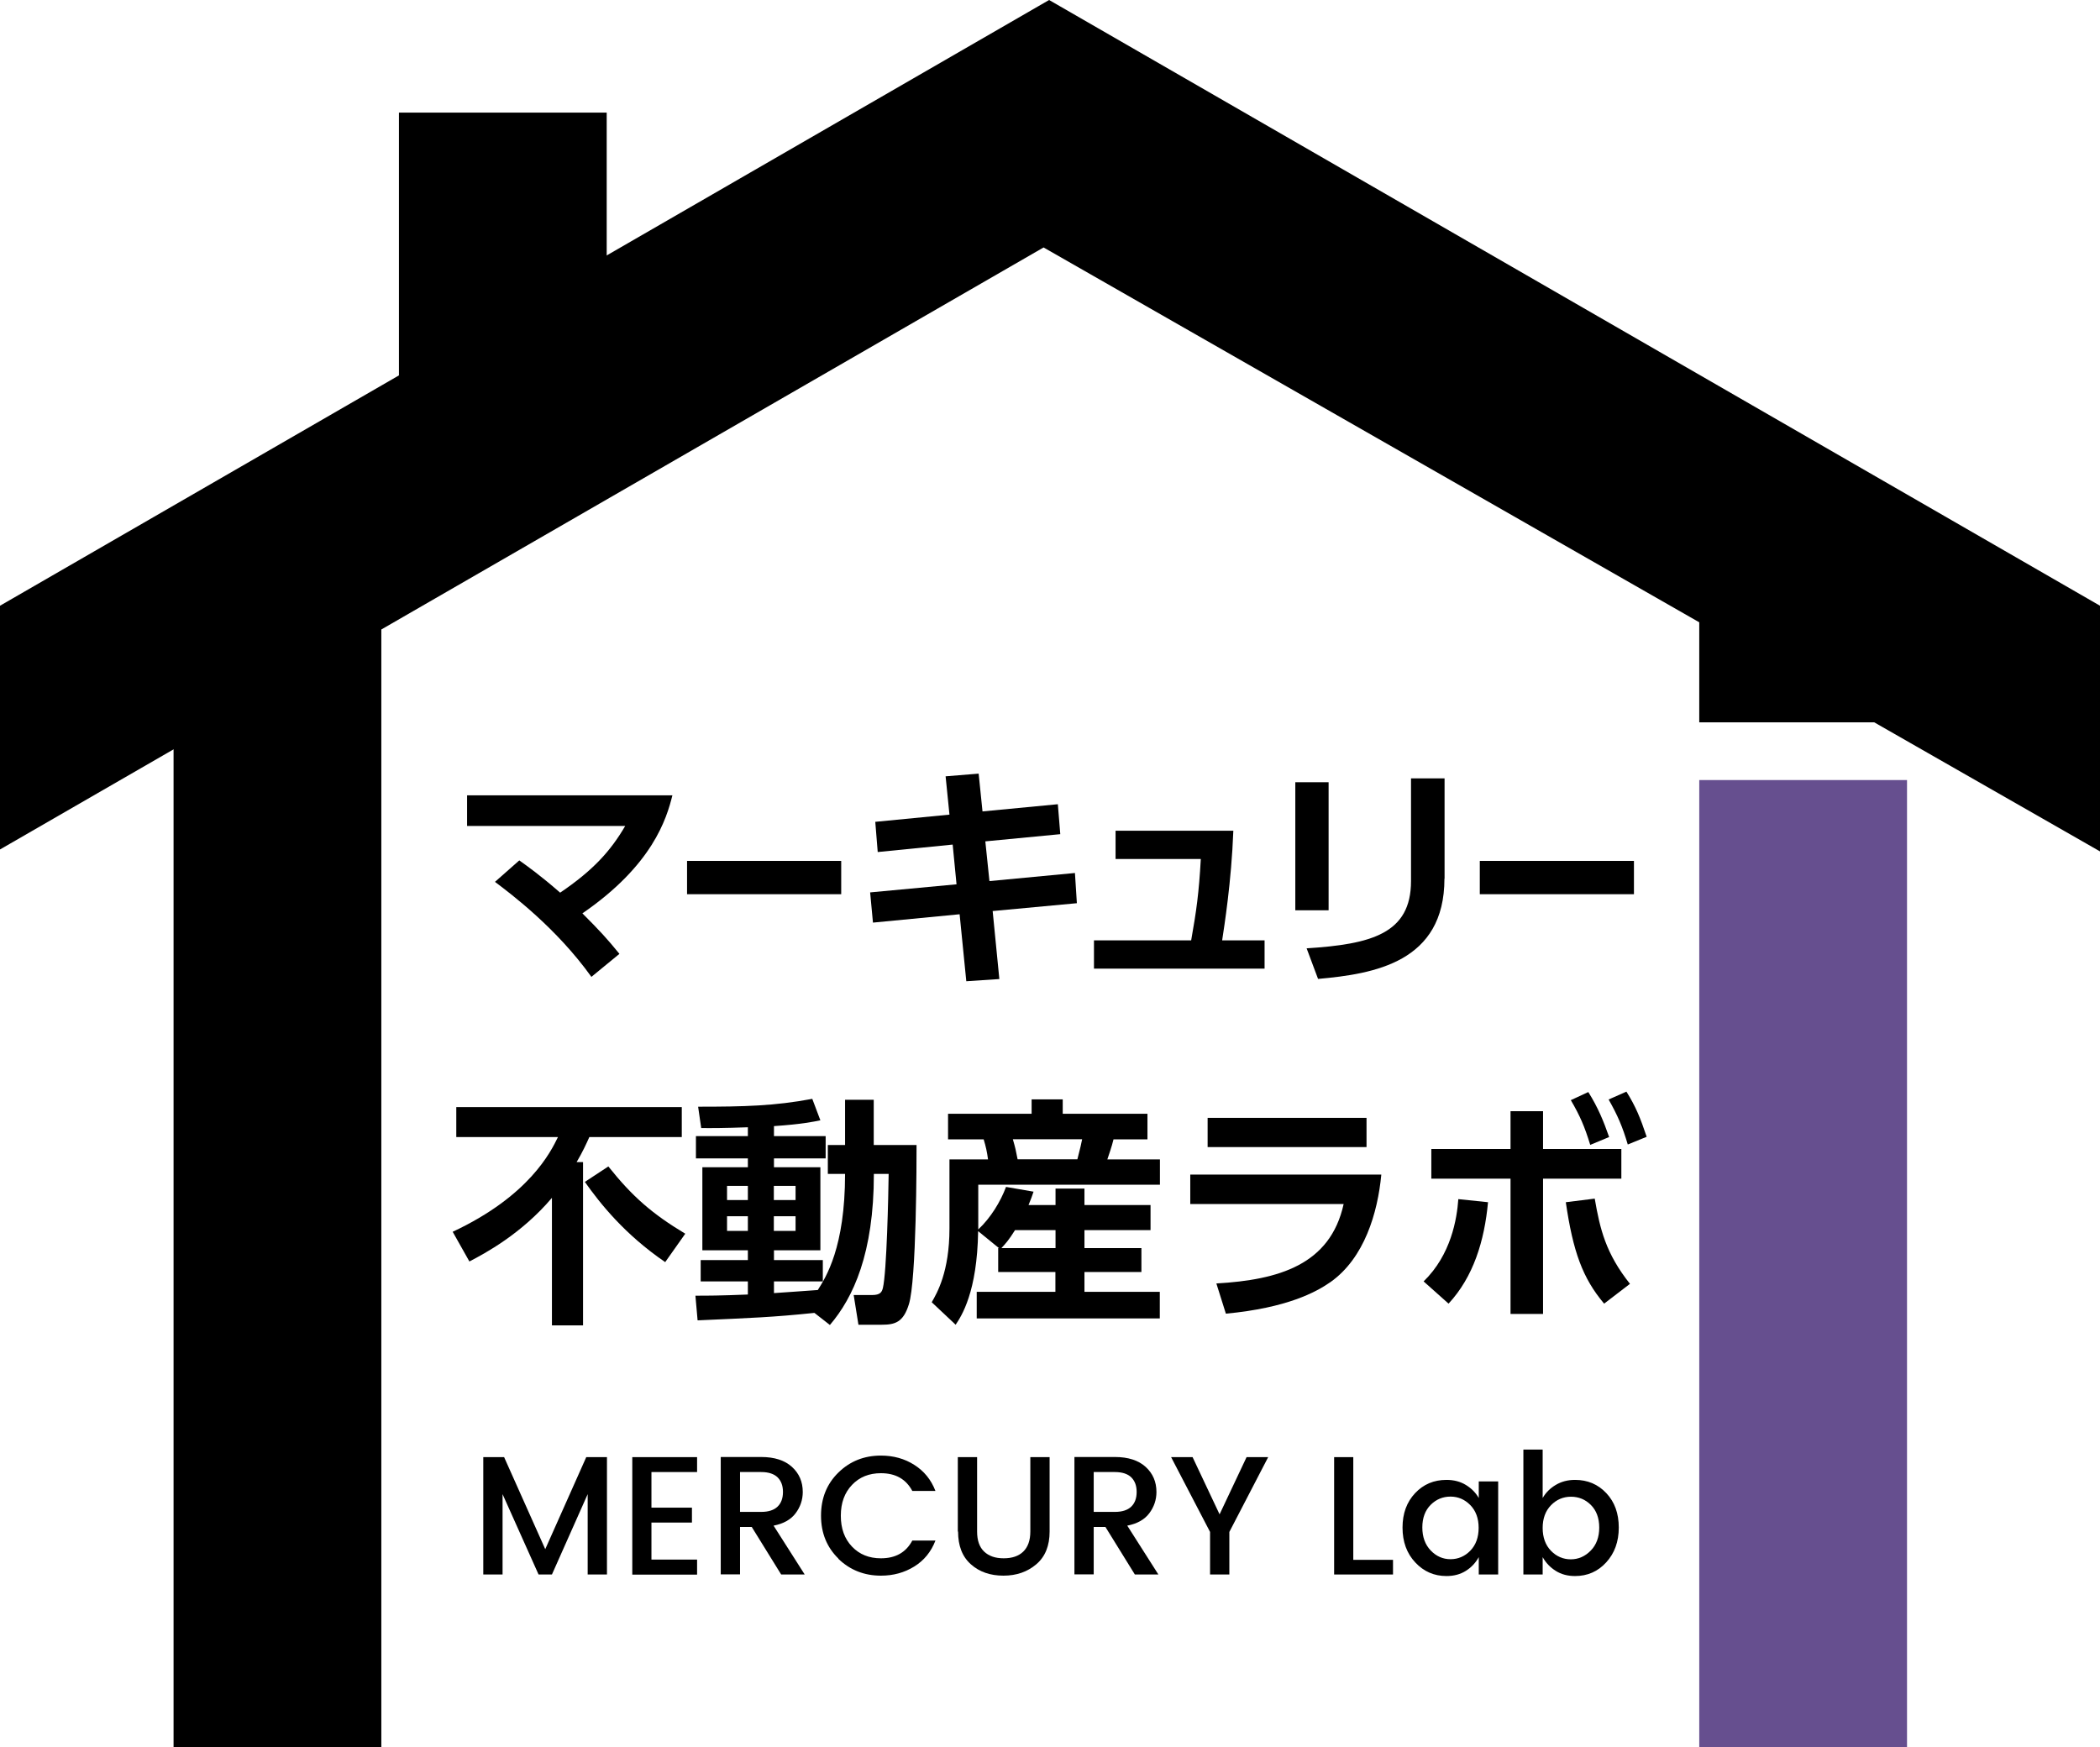 <?xml version="1.0" encoding="UTF-8"?>
<svg id="_レイヤー_2" data-name="レイヤー 2" xmlns="http://www.w3.org/2000/svg" viewBox="0 0 163.34 135.93">
  <defs>
    <style>
      .cls-1 {
        fill: #664f8f;
      }
    </style>
  </defs>
  <g id="_レイヤー_1-2" data-name="レイヤー 1">
    <rect x="13.5" y="44.53" width="16.16" height="91.39"/>
    <rect x="31.03" y="8.76" width="16.16" height="26.17"/>
    <rect class="cls-1" x="132.17" y="60.68" width="16.16" height="75.25"/>
    <rect x="132.17" y="42.37" width="16.16" height="13.82"/>
    <polygon points="0 47.12 0 66.08 81.17 19.25 163.34 66.23 163.34 47.12 81.6 0 0 47.12"/>
  </g>
  <g id="_レイヤー_2-2" data-name="レイヤー 2">
    <g>
      <path d="M40.39,66.93c.63.45,1.62,1.15,3.18,2.51,2.55-1.73,3.91-3.22,5.06-5.19h-12.3v-2.38h15.97c-.45,1.81-1.53,5.42-7,9.18,1.3,1.3,1.94,1.99,2.88,3.15l-2.18,1.79c-2.72-3.8-6.24-6.44-7.5-7.39l1.88-1.66Z"/>
      <path d="M65.43,66.97v2.59h-11.99v-2.59h11.99Z"/>
      <path d="M82.28,62.56l.19,2.33-5.83.56.32,3.09,6.65-.63.15,2.35-6.55.61.52,5.29-2.57.17-.52-5.21-6.74.65-.22-2.35,6.72-.63-.3-3.09-5.83.58-.19-2.35,5.77-.56-.3-2.98,2.57-.21.3,2.94,5.86-.56Z"/>
      <path d="M98.36,73.15v2.2h-13.27v-2.2h7.56c.41-2.31.6-3.65.75-6.33h-6.63v-2.2h9.16c-.15,4-.71,7.46-.87,8.53h3.31Z"/>
      <path d="M103.34,70.81h-2.59v-9.96h2.59v9.96ZM112.35,68.35c0,6.5-5.45,7.41-9.83,7.8l-.89-2.38c5.03-.32,8.12-1.14,8.12-5.23v-7.99h2.61v7.8Z"/>
      <path d="M127.09,66.97v2.59h-11.99v-2.59h11.99Z"/>
    </g>
    <g>
      <path d="M42.93,93.18c-2.38,2.81-5.21,4.32-6.42,4.95l-1.3-2.31c5.96-2.79,7.63-6.22,8.19-7.37h-7.91v-2.33h17.54v2.33h-7.19c-.24.54-.54,1.19-.99,1.95h.5v12.7h-2.42v-9.92ZM47.32,90.74c1.88,2.36,3.42,3.69,5.98,5.23l-1.56,2.21c-3.16-2.16-5.06-4.56-6.25-6.24l1.84-1.21Z"/>
      <path d="M63.34,102.13c-3.28.34-4.84.39-9.08.58l-.17-1.92c1,0,1.86,0,4.08-.09v-1.02h-3.67v-1.66h3.67v-.76h-3.54v-6.46h3.54v-.69h-4.04v-1.73h4.04v-.69c-1.88.07-2.9.07-3.63.06l-.24-1.66c3.63,0,5.94-.06,8.88-.61l.63,1.67c-.56.11-1.4.3-3.61.45v.78h4.02v1.73h-4.02v.69h3.61v6.46h-3.61v.76h3.8v1.66h-3.8v.91c.48-.04,2.87-.19,3.41-.24.63-1,2.12-3.31,2.12-9.03h-1.34v-2.25h1.34v-3.52h2.23v3.52h3.33c0,1.1,0,10.55-.6,12.4-.43,1.38-1.06,1.58-2.1,1.58h-1.82l-.37-2.31h1.43c.65,0,.76-.24.84-.54.3-1.23.43-7.26.45-8.88h-1.15c0,6.18-1.6,9.62-3.42,11.75l-1.19-.93ZM56.55,92.25v1.1h1.62v-1.1h-1.62ZM56.55,94.61v1.14h1.62v-1.14h-1.62ZM60.19,92.25v1.1h1.69v-1.1h-1.69ZM60.19,94.61v1.14h1.69v-1.14h-1.69Z"/>
      <path d="M77.7,97.09l-1.62-1.32c-.07,4.75-1.3,6.61-1.75,7.28l-1.86-1.75c.41-.71,1.38-2.36,1.38-5.75v-5.36h3c-.08-.6-.17-1-.34-1.56h-2.77v-1.99h6.5v-1.12h2.42v1.12h6.59v1.99h-2.64c-.13.56-.39,1.28-.48,1.56h4.09v1.97h-14.13v3.48c.97-.91,1.73-2.16,2.16-3.31l2.14.37c-.11.33-.19.56-.39,1.04h2.1v-1.28h2.25v1.28h5.14v1.95h-5.14v1.4h4.43v1.86h-4.43v1.54h5.86v2.07h-14.24v-2.07h6.12v-1.54h-4.45v-1.86h.06ZM82.1,97.09v-1.4h-3.15c-.5.8-.73,1.04-1.06,1.4h4.21ZM78.78,88.62c.21.73.22.8.37,1.56h4.65c.22-.86.32-1.27.37-1.56h-5.4Z"/>
      <path d="M107.44,91.37c-.28,2.98-1.32,6.5-3.95,8.36-1.12.78-3.37,2.01-8.14,2.46l-.74-2.35c4.86-.28,8.86-1.45,9.9-6.18h-11.93v-2.29h14.85ZM106.29,86.96v2.27h-12.36v-2.27h12.36Z"/>
      <path d="M110.73,99.68c2.14-2.08,2.59-4.86,2.7-6.4l2.31.24c-.28,3.02-1.14,5.81-3.07,7.89l-1.94-1.73ZM120.02,102.21h-2.53v-10.52h-6.16v-2.31h6.16v-2.94h2.53v2.94h6.09v2.31h-6.09v10.52ZM124.04,93.24c.41,2.38.86,4.26,2.74,6.63l-2.01,1.54c-1.68-1.99-2.42-4.06-2.98-7.89l2.25-.28ZM123.54,84.95c.76,1.21,1.19,2.27,1.62,3.5l-1.47.61c-.43-1.41-.8-2.27-1.51-3.48l1.36-.63ZM126.5,84.91c.73,1.17,1.08,2.03,1.58,3.52l-1.47.6c-.41-1.38-.78-2.25-1.49-3.5l1.38-.61Z"/>
    </g>
    <g>
      <path d="M47.21,113.35v9.13h-1.5v-6.25l-2.78,6.25h-1.04l-2.8-6.25v6.25h-1.5v-9.13h1.62l3.2,7.16,3.19-7.16h1.6Z"/>
      <path d="M54.22,113.34v1.17h-3.55v2.77h3.15v1.16h-3.15v2.88h3.55v1.17h-5.04v-9.14h5.04Z"/>
      <path d="M57.56,118.77v3.7h-1.5v-9.13h3.15c1.03,0,1.83.26,2.39.77s.84,1.16.84,1.95c0,.61-.19,1.17-.56,1.66s-.94.81-1.71.96l2.42,3.8h-1.83l-2.29-3.7h-.92ZM57.56,114.52v3.09h1.65c.57,0,.99-.14,1.27-.41.28-.27.42-.65.42-1.14s-.14-.86-.42-1.14c-.28-.27-.71-.41-1.27-.41h-1.65Z"/>
      <path d="M65.21,121.24c-.9-.88-1.35-1.99-1.35-3.34s.45-2.47,1.35-3.35c.9-.88,2-1.32,3.31-1.32.97,0,1.84.24,2.59.72.76.48,1.31,1.15,1.65,2.03h-1.8c-.49-.92-1.3-1.38-2.44-1.38-.92,0-1.67.3-2.25.91s-.87,1.4-.87,2.4.29,1.79.87,2.4,1.33.91,2.25.91c1.14,0,1.95-.46,2.44-1.38h1.8c-.34.88-.89,1.55-1.65,2.02-.76.47-1.62.71-2.59.71-1.3,0-2.41-.44-3.31-1.31Z"/>
      <path d="M74.5,119.14v-5.79h1.5v5.79c0,.69.18,1.21.55,1.56s.87.52,1.52.52,1.16-.17,1.52-.52.55-.87.55-1.56v-5.79h1.5v5.79c0,1.1-.34,1.95-1.03,2.54-.69.59-1.54.89-2.56.89s-1.87-.29-2.53-.88c-.67-.59-1-1.44-1-2.55Z"/>
      <path d="M85.07,118.77v3.7h-1.5v-9.13h3.15c1.03,0,1.83.26,2.39.77s.84,1.16.84,1.95c0,.61-.19,1.17-.56,1.66s-.94.81-1.71.96l2.42,3.8h-1.83l-2.29-3.7h-.92ZM85.07,114.52v3.09h1.65c.57,0,.99-.14,1.27-.41.28-.27.42-.65.42-1.14s-.14-.86-.42-1.14c-.28-.27-.71-.41-1.27-.41h-1.65Z"/>
      <path d="M95.62,122.48h-1.5v-3.31l-3.03-5.82h1.67l2.1,4.45,2.1-4.45h1.68l-3.02,5.82v3.31Z"/>
      <path d="M103.76,113.35h1.5v7.99h3.09v1.14h-4.58v-9.13Z"/>
      <path d="M110.08,121.54c-.66-.7-.99-1.61-.99-2.71s.33-1.99.98-2.68c.65-.69,1.46-1.03,2.44-1.03.57,0,1.07.13,1.5.39.43.26.77.6,1.01,1.02v-1.29h1.51v7.24h-1.51v-1.35c-.25.45-.58.8-1.01,1.07-.43.27-.93.4-1.5.4-.96,0-1.77-.35-2.43-1.06ZM114.36,120.63c.43-.44.65-1.04.65-1.78s-.22-1.33-.65-1.77c-.43-.44-.95-.66-1.54-.66s-1.11.21-1.54.64c-.43.43-.65,1.02-.65,1.76s.22,1.34.65,1.79c.43.45.95.68,1.54.68s1.11-.22,1.54-.66Z"/>
      <path d="M122.51,115.12c.97,0,1.78.34,2.43,1.03.65.69.97,1.58.97,2.68s-.33,2-.98,2.71c-.65.71-1.46,1.06-2.42,1.06-.57,0-1.07-.13-1.5-.4-.43-.27-.77-.62-1.02-1.07v1.35h-1.5v-9.72h1.5v3.77c.24-.42.58-.76,1.02-1.02s.93-.39,1.5-.39ZM123.73,120.62c.44-.45.66-1.05.66-1.79s-.22-1.33-.65-1.76c-.43-.43-.95-.64-1.55-.64s-1.12.22-1.55.66-.65,1.03-.65,1.77.22,1.34.65,1.78.95.66,1.54.66,1.11-.23,1.55-.68Z"/>
    </g>
  </g>
</svg>